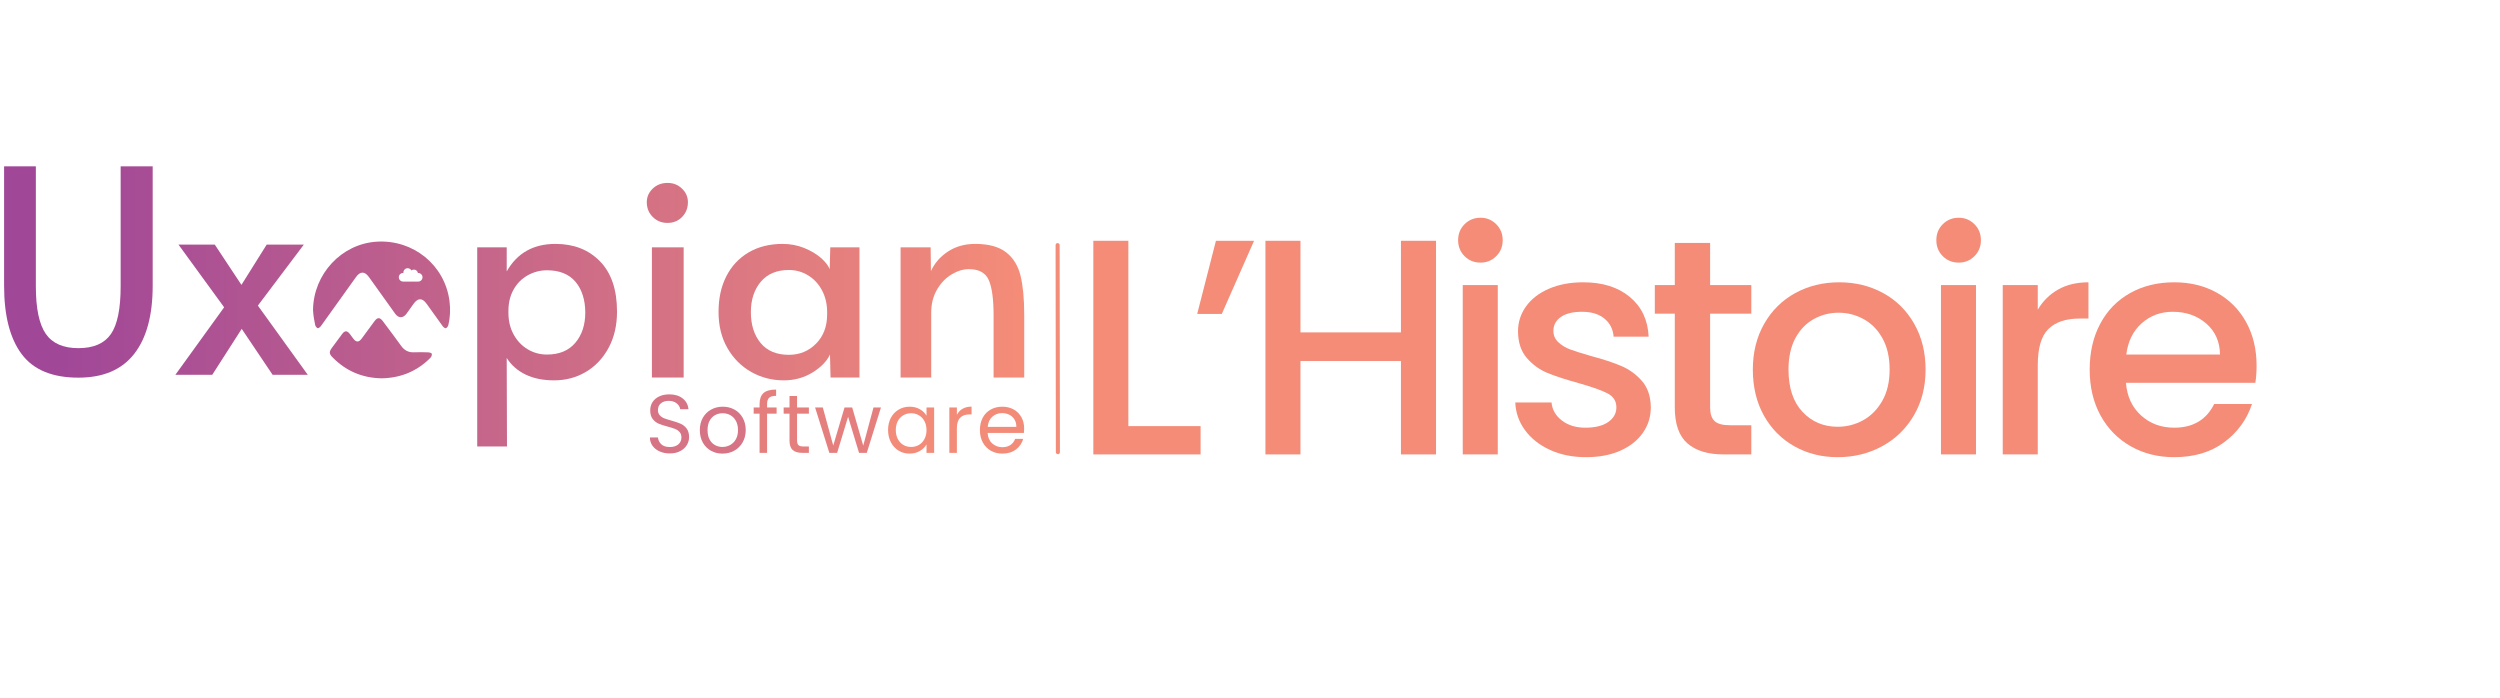 <svg xmlns="http://www.w3.org/2000/svg" xmlns:xlink="http://www.w3.org/1999/xlink" width="1228" zoomAndPan="magnify" viewBox="0 0 920.88 257.25" height="343" preserveAspectRatio="xMidYMid meet" version="1.0"><defs><g/><clipPath id="dcc9f793d6"><path d="M 331 89 L 377.434 89 L 377.434 140 L 331 140 Z M 331 89 " clip-rule="nonzero"/></clipPath><clipPath id="5a8b15c2a5"><path d="M 331.715 91.109 L 342.789 91.109 L 342.891 99.887 C 344.215 96.961 346.305 94.555 349.16 92.676 C 352.016 90.797 355.355 89.852 359.188 89.852 C 364.133 89.852 367.93 90.883 370.574 92.938 C 373.223 94.992 374.996 97.867 375.902 101.559 C 376.805 105.254 377.262 110.062 377.262 115.98 L 377.262 139.074 L 365.98 139.074 L 365.98 116.293 C 365.98 110.23 365.387 105.859 364.203 103.176 C 363.016 100.496 360.578 99.152 356.891 99.152 C 354.805 99.152 352.676 99.797 350.52 101.086 C 348.359 102.379 346.566 104.238 345.141 106.68 C 343.715 109.121 342.996 111.977 342.996 115.246 L 342.996 139.074 L 331.715 139.074 Z M 331.715 91.109 " clip-rule="nonzero"/></clipPath><linearGradient x1="1258.9" gradientTransform="matrix(0.262, 0, 0, -0.262, 1.449, 142.747)" y1="107.76" x2="1432.52" gradientUnits="userSpaceOnUse" y2="107.76" id="0a19b033af"><stop stop-opacity="1" stop-color="rgb(91.795%, 51.694%, 48.578%)" offset="0"/><stop stop-opacity="1" stop-color="rgb(91.928%, 51.802%, 48.528%)" offset="0.062"/><stop stop-opacity="1" stop-color="rgb(92.194%, 52.02%, 48.427%)" offset="0.125"/><stop stop-opacity="1" stop-color="rgb(92.461%, 52.238%, 48.326%)" offset="0.188"/><stop stop-opacity="1" stop-color="rgb(92.726%, 52.457%, 48.225%)" offset="0.25"/><stop stop-opacity="1" stop-color="rgb(92.992%, 52.675%, 48.125%)" offset="0.312"/><stop stop-opacity="1" stop-color="rgb(93.257%, 52.895%, 48.024%)" offset="0.375"/><stop stop-opacity="1" stop-color="rgb(93.524%, 53.113%, 47.923%)" offset="0.438"/><stop stop-opacity="1" stop-color="rgb(93.79%, 53.331%, 47.823%)" offset="0.5"/><stop stop-opacity="1" stop-color="rgb(94.055%, 53.549%, 47.722%)" offset="0.562"/><stop stop-opacity="1" stop-color="rgb(94.322%, 53.767%, 47.621%)" offset="0.625"/><stop stop-opacity="1" stop-color="rgb(94.588%, 53.986%, 47.52%)" offset="0.688"/><stop stop-opacity="1" stop-color="rgb(94.853%, 54.204%, 47.42%)" offset="0.75"/><stop stop-opacity="1" stop-color="rgb(95.119%, 54.422%, 47.319%)" offset="0.812"/><stop stop-opacity="1" stop-color="rgb(95.386%, 54.64%, 47.218%)" offset="0.875"/><stop stop-opacity="1" stop-color="rgb(95.609%, 54.825%, 47.133%)" offset="1"/></linearGradient><clipPath id="cad69701a0"><path d="M 264 89 L 317 89 L 317 141 L 264 141 Z M 264 89 " clip-rule="nonzero"/></clipPath><clipPath id="dab989ccae"><path d="M 276.715 137.039 C 273.059 134.984 270.133 132.059 267.941 128.262 C 265.746 124.465 264.652 120.023 264.652 114.938 C 264.652 109.852 265.605 105.531 267.523 101.77 C 269.438 98.008 272.172 95.082 275.723 92.992 C 279.277 90.902 283.457 89.855 288.262 89.855 C 291.047 89.855 293.656 90.344 296.098 91.316 C 298.535 92.293 300.59 93.496 302.262 94.922 C 303.93 96.352 305.043 97.762 305.602 99.156 L 305.812 91.109 L 316.57 91.109 L 316.57 139.078 L 305.914 139.078 L 305.703 130.613 C 304.52 133.121 302.363 135.336 299.227 137.25 C 296.094 139.168 292.578 140.125 288.676 140.125 C 284.355 140.125 280.371 139.098 276.715 137.043 Z M 300.586 126.59 C 303.301 123.836 304.66 120.23 304.66 115.773 L 304.66 115.039 C 304.66 112.047 304.035 109.363 302.781 106.992 C 301.527 104.625 299.816 102.777 297.66 101.453 C 295.504 100.129 293.133 99.465 290.559 99.465 C 286.102 99.465 282.652 100.914 280.215 103.801 C 277.777 106.695 276.559 110.441 276.559 115.039 C 276.559 119.637 277.762 123.484 280.164 126.375 C 282.566 129.266 286.027 130.715 290.559 130.715 C 294.527 130.715 297.867 129.34 300.586 126.586 Z M 300.586 126.59 " clip-rule="nonzero"/></clipPath><linearGradient x1="1003.27" gradientTransform="matrix(0.262, 0, 0, -0.262, 1.449, 142.747)" y1="105.77" x2="1201.18" gradientUnits="userSpaceOnUse" y2="105.77" id="c4be21b6ca"><stop stop-opacity="1" stop-color="rgb(85.53%, 46.548%, 50.951%)" offset="0"/><stop stop-opacity="1" stop-color="rgb(85.681%, 46.672%, 50.893%)" offset="0.062"/><stop stop-opacity="1" stop-color="rgb(85.985%, 46.921%, 50.778%)" offset="0.125"/><stop stop-opacity="1" stop-color="rgb(86.288%, 47.171%, 50.664%)" offset="0.188"/><stop stop-opacity="1" stop-color="rgb(86.591%, 47.42%, 50.548%)" offset="0.25"/><stop stop-opacity="1" stop-color="rgb(86.894%, 47.668%, 50.433%)" offset="0.312"/><stop stop-opacity="1" stop-color="rgb(87.198%, 47.917%, 50.319%)" offset="0.375"/><stop stop-opacity="1" stop-color="rgb(87.5%, 48.166%, 50.204%)" offset="0.438"/><stop stop-opacity="1" stop-color="rgb(87.804%, 48.415%, 50.089%)" offset="0.5"/><stop stop-opacity="1" stop-color="rgb(88.107%, 48.663%, 49.974%)" offset="0.562"/><stop stop-opacity="1" stop-color="rgb(88.409%, 48.914%, 49.86%)" offset="0.625"/><stop stop-opacity="1" stop-color="rgb(88.713%, 49.162%, 49.745%)" offset="0.688"/><stop stop-opacity="1" stop-color="rgb(89.017%, 49.411%, 49.629%)" offset="0.75"/><stop stop-opacity="1" stop-color="rgb(89.319%, 49.66%, 49.515%)" offset="0.812"/><stop stop-opacity="1" stop-color="rgb(89.622%, 49.908%, 49.4%)" offset="0.875"/><stop stop-opacity="1" stop-color="rgb(89.926%, 50.157%, 49.286%)" offset="0.938"/><stop stop-opacity="1" stop-color="rgb(90.228%, 50.406%, 49.17%)" offset="1"/></linearGradient><clipPath id="378f02ca6e"><path d="M 238 67 L 254 67 L 254 140 L 238 140 Z M 238 67 " clip-rule="nonzero"/></clipPath><clipPath id="2a69baf1d9"><path d="M 240.414 79.926 C 238.949 78.465 238.219 76.652 238.219 74.492 C 238.219 72.543 238.953 70.871 240.414 69.477 C 241.875 68.082 243.688 67.387 245.848 67.387 C 248.004 67.387 249.711 68.082 251.176 69.477 C 252.637 70.871 253.367 72.543 253.367 74.492 C 253.367 76.652 252.652 78.465 251.227 79.926 C 249.801 81.391 248.004 82.121 245.848 82.121 C 243.688 82.121 241.875 81.391 240.414 79.926 Z M 240.102 91.109 L 251.801 91.109 L 251.801 139.078 L 240.102 139.078 Z M 240.102 91.109 " clip-rule="nonzero"/></clipPath><linearGradient x1="902.52" gradientTransform="matrix(0.262, 0, 0, -0.262, 1.449, 142.747)" y1="150.56" x2="960.26" gradientUnits="userSpaceOnUse" y2="150.56" id="4dc1cf5916"><stop stop-opacity="1" stop-color="rgb(83.061%, 44.521%, 51.886%)" offset="0"/><stop stop-opacity="1" stop-color="rgb(83.238%, 44.666%, 51.819%)" offset="0.25"/><stop stop-opacity="1" stop-color="rgb(83.592%, 44.957%, 51.685%)" offset="0.5"/><stop stop-opacity="1" stop-color="rgb(83.946%, 45.247%, 51.55%)" offset="0.75"/><stop stop-opacity="1" stop-color="rgb(84.3%, 45.538%, 51.418%)" offset="1"/></linearGradient><clipPath id="fdad531afc"><path d="M 175 89 L 228 89 L 228 164.473 L 175 164.473 Z M 175 89 " clip-rule="nonzero"/></clipPath><clipPath id="f68ebe8cde"><path d="M 175.75 91.109 L 186.613 91.109 L 186.613 99.992 C 190.445 93.234 196.434 89.852 204.582 89.852 C 211.336 89.852 216.805 91.996 220.984 96.281 C 225.164 100.566 227.25 106.75 227.25 114.832 C 227.25 119.844 226.223 124.273 224.168 128.105 C 222.113 131.938 219.324 134.898 215.809 136.988 C 212.293 139.078 208.375 140.125 204.059 140.125 C 200.016 140.125 196.516 139.41 193.559 137.984 C 190.598 136.555 188.281 134.52 186.609 131.867 L 186.715 164.477 L 175.746 164.477 L 175.746 91.109 Z M 211.895 126.277 C 214.332 123.383 215.555 119.676 215.555 115.145 C 215.555 110.617 214.352 106.629 211.949 103.805 C 209.547 100.984 206.047 99.57 201.449 99.57 C 198.941 99.57 196.59 100.184 194.398 101.402 C 192.203 102.621 190.461 104.363 189.176 106.625 C 187.883 108.891 187.242 111.523 187.242 114.52 L 187.242 115.25 C 187.242 118.246 187.883 120.91 189.176 123.246 C 190.461 125.578 192.188 127.387 194.344 128.68 C 196.504 129.969 198.871 130.613 201.449 130.613 C 205.977 130.613 209.457 129.168 211.895 126.277 Z M 211.895 126.277 " clip-rule="nonzero"/></clipPath><linearGradient x1="664.39" gradientTransform="matrix(0.262, 0, 0, -0.262, 1.449, 142.747)" y1="59.38" x2="860.71" gradientUnits="userSpaceOnUse" y2="59.38" id="9611438c40"><stop stop-opacity="1" stop-color="rgb(77.226%, 39.729%, 54.097%)" offset="0"/><stop stop-opacity="1" stop-color="rgb(77.376%, 39.851%, 54.039%)" offset="0.062"/><stop stop-opacity="1" stop-color="rgb(77.676%, 40.099%, 53.926%)" offset="0.125"/><stop stop-opacity="1" stop-color="rgb(77.977%, 40.346%, 53.812%)" offset="0.188"/><stop stop-opacity="1" stop-color="rgb(78.278%, 40.593%, 53.697%)" offset="0.25"/><stop stop-opacity="1" stop-color="rgb(78.578%, 40.84%, 53.584%)" offset="0.312"/><stop stop-opacity="1" stop-color="rgb(78.879%, 41.087%, 53.47%)" offset="0.375"/><stop stop-opacity="1" stop-color="rgb(79.179%, 41.333%, 53.355%)" offset="0.438"/><stop stop-opacity="1" stop-color="rgb(79.48%, 41.58%, 53.242%)" offset="0.5"/><stop stop-opacity="1" stop-color="rgb(79.781%, 41.827%, 53.128%)" offset="0.562"/><stop stop-opacity="1" stop-color="rgb(80.081%, 42.075%, 53.014%)" offset="0.625"/><stop stop-opacity="1" stop-color="rgb(80.383%, 42.322%, 52.901%)" offset="0.688"/><stop stop-opacity="1" stop-color="rgb(80.684%, 42.569%, 52.786%)" offset="0.75"/><stop stop-opacity="1" stop-color="rgb(80.984%, 42.815%, 52.672%)" offset="0.812"/><stop stop-opacity="1" stop-color="rgb(81.285%, 43.062%, 52.559%)" offset="0.875"/><stop stop-opacity="1" stop-color="rgb(81.586%, 43.309%, 52.444%)" offset="0.938"/><stop stop-opacity="1" stop-color="rgb(81.886%, 43.556%, 52.33%)" offset="1"/></linearGradient><clipPath id="12867f8969"><path d="M 64 90 L 114 90 L 114 139 L 64 139 Z M 64 90 " clip-rule="nonzero"/></clipPath><clipPath id="fdab5ab456"><path d="M 82.512 113.211 L 65.695 90.117 L 79.066 90.117 L 88.887 104.953 L 98.184 90.117 L 111.867 90.117 L 94.941 112.582 L 113.328 138.082 L 100.375 138.082 L 88.988 121.152 L 78.125 138.082 L 64.543 138.082 Z M 82.512 113.211 " clip-rule="nonzero"/></clipPath><linearGradient x1="240.5" gradientTransform="matrix(0.262, 0, 0, -0.262, 1.449, 142.747)" y1="109.15" x2="426.46" gradientUnits="userSpaceOnUse" y2="109.15" id="3ee5e98e21"><stop stop-opacity="1" stop-color="rgb(66.838%, 31.198%, 58.032%)" offset="0"/><stop stop-opacity="1" stop-color="rgb(66.98%, 31.314%, 57.977%)" offset="0.062"/><stop stop-opacity="1" stop-color="rgb(67.264%, 31.548%, 57.869%)" offset="0.125"/><stop stop-opacity="1" stop-color="rgb(67.549%, 31.783%, 57.761%)" offset="0.188"/><stop stop-opacity="1" stop-color="rgb(67.834%, 32.016%, 57.654%)" offset="0.25"/><stop stop-opacity="1" stop-color="rgb(68.118%, 32.249%, 57.545%)" offset="0.312"/><stop stop-opacity="1" stop-color="rgb(68.404%, 32.484%, 57.437%)" offset="0.375"/><stop stop-opacity="1" stop-color="rgb(68.689%, 32.718%, 57.33%)" offset="0.438"/><stop stop-opacity="1" stop-color="rgb(68.973%, 32.951%, 57.222%)" offset="0.5"/><stop stop-opacity="1" stop-color="rgb(69.258%, 33.185%, 57.114%)" offset="0.562"/><stop stop-opacity="1" stop-color="rgb(69.543%, 33.42%, 57.007%)" offset="0.625"/><stop stop-opacity="1" stop-color="rgb(69.827%, 33.653%, 56.898%)" offset="0.688"/><stop stop-opacity="1" stop-color="rgb(70.113%, 33.887%, 56.79%)" offset="0.75"/><stop stop-opacity="1" stop-color="rgb(70.398%, 34.122%, 56.682%)" offset="0.812"/><stop stop-opacity="1" stop-color="rgb(70.682%, 34.355%, 56.575%)" offset="0.875"/><stop stop-opacity="1" stop-color="rgb(70.967%, 34.589%, 56.467%)" offset="0.938"/><stop stop-opacity="1" stop-color="rgb(71.252%, 34.824%, 56.358%)" offset="1"/></linearGradient><clipPath id="a031795fe0"><path d="M 1.277 61.273 L 57 61.273 L 57 140 L 1.277 140 Z M 1.277 61.273 " clip-rule="nonzero"/></clipPath><clipPath id="5b27a56afb"><path d="M 7.926 130.457 C 3.605 124.672 1.449 116.277 1.449 105.27 L 1.449 61.273 L 13.148 61.273 L 13.148 105.48 C 13.148 113.633 14.367 119.465 16.805 122.984 C 19.242 126.504 23.246 128.262 28.82 128.262 C 34.391 128.262 38.379 126.539 40.781 123.09 C 43.184 119.641 44.387 113.773 44.387 105.48 L 44.387 61.273 L 56.191 61.273 L 56.191 105.27 C 56.191 116.207 53.91 124.59 49.352 130.402 C 44.789 136.223 37.945 139.129 28.82 139.129 C 19.211 139.129 12.246 136.242 7.93 130.457 Z M 7.926 130.457 " clip-rule="nonzero"/></clipPath><linearGradient x1="-0" gradientTransform="matrix(0.262, 0, 0, -0.262, 1.449, 142.747)" y1="162.11" x2="208.67" gradientUnits="userSpaceOnUse" y2="162.11" id="ec3e576796"><stop stop-opacity="1" stop-color="rgb(62.7%, 27.8%, 59.599%)" offset="0"/><stop stop-opacity="1" stop-color="rgb(62.7%, 27.8%, 59.599%)" offset="0.25"/><stop stop-opacity="1" stop-color="rgb(62.781%, 27.866%, 59.569%)" offset="0.375"/><stop stop-opacity="1" stop-color="rgb(63.02%, 28.064%, 59.477%)" offset="0.438"/><stop stop-opacity="1" stop-color="rgb(63.341%, 28.326%, 59.355%)" offset="0.5"/><stop stop-opacity="1" stop-color="rgb(63.66%, 28.589%, 59.235%)" offset="0.562"/><stop stop-opacity="1" stop-color="rgb(63.98%, 28.851%, 59.114%)" offset="0.625"/><stop stop-opacity="1" stop-color="rgb(64.299%, 29.114%, 58.992%)" offset="0.688"/><stop stop-opacity="1" stop-color="rgb(64.619%, 29.376%, 58.871%)" offset="0.75"/><stop stop-opacity="1" stop-color="rgb(64.938%, 29.639%, 58.751%)" offset="0.812"/><stop stop-opacity="1" stop-color="rgb(65.259%, 29.901%, 58.629%)" offset="0.875"/><stop stop-opacity="1" stop-color="rgb(65.578%, 30.164%, 58.508%)" offset="0.938"/><stop stop-opacity="1" stop-color="rgb(65.898%, 30.426%, 58.388%)" offset="1"/></linearGradient><clipPath id="e865e36592"><path d="M 121 117 L 160 117 L 160 140 L 121 140 Z M 121 117 " clip-rule="nonzero"/></clipPath><clipPath id="72d0bf2179"><path d="M 157.727 129.805 C 155.961 129.738 154.191 129.715 152.43 129.789 C 150.387 129.875 148.906 129.062 147.723 127.418 C 145.516 124.348 143.234 121.332 140.973 118.305 C 139.879 116.844 138.984 116.855 137.895 118.332 C 136.332 120.445 134.781 122.57 133.219 124.684 C 132.113 126.188 131.16 126.18 130.027 124.668 C 129.609 124.109 129.215 123.531 128.781 122.98 C 127.812 121.754 126.961 121.754 126.012 123.008 C 124.723 124.711 123.465 126.438 122.199 128.164 C 121.141 129.605 121.176 130.344 122.414 131.609 C 127.402 136.715 133.488 139.258 140.543 139.371 C 147.598 139.254 153.586 136.766 158.516 131.812 C 158.859 131.465 159.113 130.797 159.031 130.348 C 158.98 130.082 158.188 129.816 157.719 129.797 Z M 157.727 129.805 " clip-rule="nonzero"/></clipPath><linearGradient x1="456.24" gradientTransform="matrix(0.262, 0, 0, -0.262, 1.449, 142.747)" y1="55.06" x2="600.99" gradientUnits="userSpaceOnUse" y2="55.06" id="74d2041d4a"><stop stop-opacity="1" stop-color="rgb(72.125%, 35.539%, 56.029%)" offset="0"/><stop stop-opacity="1" stop-color="rgb(72.235%, 35.631%, 55.986%)" offset="0.062"/><stop stop-opacity="1" stop-color="rgb(72.456%, 35.812%, 55.902%)" offset="0.125"/><stop stop-opacity="1" stop-color="rgb(72.679%, 35.994%, 55.818%)" offset="0.188"/><stop stop-opacity="1" stop-color="rgb(72.9%, 36.177%, 55.734%)" offset="0.25"/><stop stop-opacity="1" stop-color="rgb(73.122%, 36.359%, 55.65%)" offset="0.312"/><stop stop-opacity="1" stop-color="rgb(73.344%, 36.54%, 55.566%)" offset="0.375"/><stop stop-opacity="1" stop-color="rgb(73.566%, 36.723%, 55.482%)" offset="0.438"/><stop stop-opacity="1" stop-color="rgb(73.787%, 36.905%, 55.399%)" offset="0.5"/><stop stop-opacity="1" stop-color="rgb(74.008%, 37.086%, 55.315%)" offset="0.562"/><stop stop-opacity="1" stop-color="rgb(74.231%, 37.27%, 55.231%)" offset="0.625"/><stop stop-opacity="1" stop-color="rgb(74.452%, 37.451%, 55.147%)" offset="0.688"/><stop stop-opacity="1" stop-color="rgb(74.673%, 37.633%, 55.063%)" offset="0.75"/><stop stop-opacity="1" stop-color="rgb(74.896%, 37.814%, 54.979%)" offset="0.812"/><stop stop-opacity="1" stop-color="rgb(75.117%, 37.997%, 54.895%)" offset="0.875"/><stop stop-opacity="1" stop-color="rgb(75.339%, 38.179%, 54.811%)" offset="0.938"/><stop stop-opacity="1" stop-color="rgb(75.562%, 38.361%, 54.727%)" offset="1"/></linearGradient><clipPath id="2929d2e073"><path d="M 115 88 L 166 88 L 166 121 L 115 121 Z M 115 88 " clip-rule="nonzero"/></clipPath><clipPath id="00ea622373"><path d="M 165.527 110.863 C 163.816 97.668 152.203 88.199 138.734 89.035 C 125.73 89.836 115.418 100.961 115.258 114.195 C 115.41 116.777 115.707 117.859 116.039 119.668 C 116.129 120.145 116.543 120.738 116.957 120.906 C 117.219 121.012 117.883 120.508 118.156 120.133 C 122.48 114.133 126.781 108.113 131.074 102.09 C 132.637 99.895 134.293 99.879 135.855 102.066 C 139.078 106.578 142.293 111.102 145.543 115.598 C 146.77 117.297 148.441 117.277 149.68 115.598 C 150.559 114.406 151.406 113.191 152.262 111.984 C 153.879 109.703 155.496 109.672 157.102 111.91 C 159.09 114.68 161.055 117.469 163.07 120.223 C 163.324 120.566 163.918 121.004 164.195 120.91 C 164.582 120.781 164.984 120.238 165.09 119.801 C 165.809 116.855 165.922 113.875 165.527 110.863 Z M 154.008 103.73 L 148.445 103.73 C 147.57 103.73 146.859 103.02 146.859 102.145 C 146.859 101.27 147.57 100.559 148.445 100.559 C 148.48 100.559 148.52 100.559 148.555 100.562 C 148.547 100.508 148.547 100.453 148.547 100.395 C 148.547 99.52 149.258 98.812 150.129 98.812 C 150.723 98.812 151.238 99.137 151.508 99.617 C 151.762 99.426 152.078 99.316 152.414 99.316 C 153.156 99.316 153.777 99.855 153.898 100.562 C 153.934 100.562 153.969 100.562 154.008 100.562 C 154.883 100.562 155.59 101.273 155.59 102.145 C 155.59 103.02 154.879 103.73 154.008 103.73 Z M 154.008 103.73 " clip-rule="nonzero"/></clipPath><linearGradient x1="433.81" gradientTransform="matrix(0.262, 0, 0, -0.262, 1.449, 142.747)" y1="144" x2="626.93" gradientUnits="userSpaceOnUse" y2="144" id="716772ad35"><stop stop-opacity="1" stop-color="rgb(71.576%, 35.088%, 56.238%)" offset="0"/><stop stop-opacity="1" stop-color="rgb(71.722%, 35.21%, 56.181%)" offset="0.062"/><stop stop-opacity="1" stop-color="rgb(72.018%, 35.452%, 56.068%)" offset="0.125"/><stop stop-opacity="1" stop-color="rgb(72.314%, 35.695%, 55.957%)" offset="0.188"/><stop stop-opacity="1" stop-color="rgb(72.61%, 35.938%, 55.844%)" offset="0.25"/><stop stop-opacity="1" stop-color="rgb(72.906%, 36.18%, 55.733%)" offset="0.312"/><stop stop-opacity="1" stop-color="rgb(73.203%, 36.424%, 55.62%)" offset="0.375"/><stop stop-opacity="1" stop-color="rgb(73.497%, 36.667%, 55.508%)" offset="0.438"/><stop stop-opacity="1" stop-color="rgb(73.793%, 36.909%, 55.397%)" offset="0.5"/><stop stop-opacity="1" stop-color="rgb(74.089%, 37.152%, 55.284%)" offset="0.562"/><stop stop-opacity="1" stop-color="rgb(74.385%, 37.395%, 55.173%)" offset="0.625"/><stop stop-opacity="1" stop-color="rgb(74.681%, 37.639%, 55.06%)" offset="0.688"/><stop stop-opacity="1" stop-color="rgb(74.977%, 37.881%, 54.948%)" offset="0.75"/><stop stop-opacity="1" stop-color="rgb(75.273%, 38.124%, 54.836%)" offset="0.812"/><stop stop-opacity="1" stop-color="rgb(75.568%, 38.367%, 54.724%)" offset="0.875"/><stop stop-opacity="1" stop-color="rgb(75.864%, 38.609%, 54.613%)" offset="0.938"/><stop stop-opacity="1" stop-color="rgb(76.16%, 38.853%, 54.5%)" offset="1"/></linearGradient></defs><g fill="#d67384" fill-opacity="1"><g transform="translate(237.623, 166.827)"><g><path d="M 9.094 0.219 C 7.688 0.219 6.426 -0.031 5.312 -0.531 C 4.207 -1.031 3.336 -1.723 2.703 -2.609 C 2.078 -3.492 1.754 -4.516 1.734 -5.672 L 4.703 -5.672 C 4.805 -4.68 5.219 -3.844 5.938 -3.156 C 6.656 -2.477 7.707 -2.141 9.094 -2.141 C 10.414 -2.141 11.457 -2.469 12.219 -3.125 C 12.977 -3.789 13.359 -4.641 13.359 -5.672 C 13.359 -6.484 13.133 -7.145 12.688 -7.656 C 12.238 -8.164 11.68 -8.551 11.016 -8.812 C 10.348 -9.082 9.441 -9.367 8.297 -9.672 C 6.891 -10.035 5.766 -10.398 4.922 -10.766 C 4.078 -11.141 3.352 -11.719 2.75 -12.5 C 2.156 -13.281 1.859 -14.332 1.859 -15.656 C 1.859 -16.812 2.148 -17.836 2.734 -18.734 C 3.328 -19.629 4.156 -20.32 5.219 -20.812 C 6.289 -21.301 7.52 -21.547 8.906 -21.547 C 10.906 -21.547 12.539 -21.047 13.812 -20.047 C 15.082 -19.047 15.797 -17.723 15.953 -16.078 L 12.906 -16.078 C 12.801 -16.891 12.375 -17.602 11.625 -18.219 C 10.875 -18.844 9.879 -19.156 8.641 -19.156 C 7.473 -19.156 6.523 -18.852 5.797 -18.25 C 5.066 -17.656 4.703 -16.82 4.703 -15.75 C 4.703 -14.977 4.922 -14.348 5.359 -13.859 C 5.797 -13.367 6.332 -12.992 6.969 -12.734 C 7.613 -12.484 8.516 -12.195 9.672 -11.875 C 11.078 -11.488 12.207 -11.102 13.062 -10.719 C 13.914 -10.344 14.645 -9.766 15.25 -8.984 C 15.863 -8.203 16.172 -7.141 16.172 -5.797 C 16.172 -4.754 15.895 -3.773 15.344 -2.859 C 14.801 -1.953 13.988 -1.211 12.906 -0.641 C 11.832 -0.066 10.562 0.219 9.094 0.219 Z M 9.094 0.219 "/></g></g></g><g fill="#d67384" fill-opacity="1"><g transform="translate(256.445, 166.827)"><g><path d="M 9.641 0.281 C 8.078 0.281 6.66 -0.07 5.391 -0.781 C 4.117 -1.5 3.117 -2.516 2.391 -3.828 C 1.672 -5.141 1.312 -6.66 1.312 -8.391 C 1.312 -10.098 1.68 -11.609 2.422 -12.922 C 3.172 -14.234 4.188 -15.238 5.469 -15.938 C 6.75 -16.645 8.18 -17 9.766 -17 C 11.348 -17 12.781 -16.645 14.062 -15.938 C 15.344 -15.238 16.352 -14.238 17.094 -12.938 C 17.844 -11.633 18.219 -10.117 18.219 -8.391 C 18.219 -6.66 17.832 -5.141 17.062 -3.828 C 16.301 -2.516 15.27 -1.5 13.969 -0.781 C 12.664 -0.07 11.223 0.281 9.641 0.281 Z M 9.641 -2.172 C 10.641 -2.172 11.578 -2.406 12.453 -2.875 C 13.328 -3.344 14.031 -4.039 14.562 -4.969 C 15.102 -5.906 15.375 -7.047 15.375 -8.391 C 15.375 -9.734 15.109 -10.875 14.578 -11.812 C 14.055 -12.75 13.367 -13.445 12.516 -13.906 C 11.66 -14.363 10.734 -14.594 9.734 -14.594 C 8.711 -14.594 7.781 -14.363 6.938 -13.906 C 6.094 -13.445 5.414 -12.75 4.906 -11.812 C 4.406 -10.875 4.156 -9.734 4.156 -8.391 C 4.156 -7.023 4.398 -5.875 4.891 -4.938 C 5.391 -4.008 6.055 -3.316 6.891 -2.859 C 7.723 -2.398 8.641 -2.172 9.641 -2.172 Z M 9.641 -2.172 "/></g></g></g><g fill="#e57f7e" fill-opacity="1"><g transform="translate(276.889, 166.827)"><g><path d="M 9.156 -14.438 L 5.641 -14.438 L 5.641 0 L 2.875 0 L 2.875 -14.438 L 0.703 -14.438 L 0.703 -16.719 L 2.875 -16.719 L 2.875 -17.906 C 2.875 -19.781 3.352 -21.148 4.312 -22.016 C 5.281 -22.879 6.832 -23.312 8.969 -23.312 L 8.969 -21 C 7.75 -21 6.891 -20.758 6.391 -20.281 C 5.891 -19.801 5.641 -19.008 5.641 -17.906 L 5.641 -16.719 L 9.156 -16.719 Z M 9.156 -14.438 "/></g></g></g><g fill="#e57f7e" fill-opacity="1"><g transform="translate(287.841, 166.827)"><g><path d="M 5.734 -14.438 L 5.734 -4.578 C 5.734 -3.766 5.906 -3.188 6.25 -2.844 C 6.602 -2.508 7.207 -2.344 8.062 -2.344 L 10.094 -2.344 L 10.094 0 L 7.594 0 C 6.051 0 4.891 -0.352 4.109 -1.062 C 3.336 -1.781 2.953 -2.953 2.953 -4.578 L 2.953 -14.438 L 0.797 -14.438 L 0.797 -16.719 L 2.953 -16.719 L 2.953 -20.938 L 5.734 -20.938 L 5.734 -16.719 L 10.094 -16.719 L 10.094 -14.438 Z M 5.734 -14.438 "/></g></g></g><g fill="#e57f7e" fill-opacity="1"><g transform="translate(299.86, 166.827)"><g><path d="M 24.625 -16.719 L 19.406 0 L 16.547 0 L 12.516 -13.281 L 8.484 0 L 5.609 0 L 0.359 -16.719 L 3.203 -16.719 L 7.047 -2.688 L 11.203 -16.719 L 14.031 -16.719 L 18.094 -2.656 L 21.875 -16.719 Z M 24.625 -16.719 "/></g></g></g><g fill="#f38b79" fill-opacity="1"><g transform="translate(325.796, 166.827)"><g><path d="M 1.312 -8.422 C 1.312 -10.129 1.656 -11.629 2.344 -12.922 C 3.039 -14.211 3.992 -15.211 5.203 -15.922 C 6.41 -16.641 7.758 -17 9.25 -17 C 10.707 -17 11.973 -16.68 13.047 -16.047 C 14.129 -15.422 14.938 -14.629 15.469 -13.672 L 15.469 -16.719 L 18.281 -16.719 L 18.281 0 L 15.469 0 L 15.469 -3.109 C 14.914 -2.129 14.094 -1.316 13 -0.672 C 11.914 -0.035 10.656 0.281 9.219 0.281 C 7.727 0.281 6.383 -0.082 5.188 -0.812 C 3.988 -1.551 3.039 -2.582 2.344 -3.906 C 1.656 -5.227 1.312 -6.734 1.312 -8.422 Z M 15.469 -8.391 C 15.469 -9.648 15.211 -10.75 14.703 -11.688 C 14.203 -12.625 13.52 -13.344 12.656 -13.844 C 11.789 -14.344 10.836 -14.594 9.797 -14.594 C 8.754 -14.594 7.805 -14.348 6.953 -13.859 C 6.098 -13.367 5.414 -12.656 4.906 -11.719 C 4.406 -10.781 4.156 -9.68 4.156 -8.422 C 4.156 -7.141 4.406 -6.023 4.906 -5.078 C 5.414 -4.129 6.098 -3.406 6.953 -2.906 C 7.805 -2.414 8.754 -2.172 9.797 -2.172 C 10.836 -2.172 11.789 -2.414 12.656 -2.906 C 13.52 -3.406 14.203 -4.129 14.703 -5.078 C 15.211 -6.023 15.469 -7.129 15.469 -8.391 Z M 15.469 -8.391 "/></g></g></g><g fill="#f38b79" fill-opacity="1"><g transform="translate(347.334, 166.827)"><g><path d="M 5.125 -14 C 5.613 -14.957 6.312 -15.703 7.219 -16.234 C 8.125 -16.766 9.227 -17.031 10.531 -17.031 L 10.531 -14.156 L 9.797 -14.156 C 6.68 -14.156 5.125 -12.469 5.125 -9.094 L 5.125 0 L 2.344 0 L 2.344 -16.719 L 5.125 -16.719 Z M 5.125 -14 "/></g></g></g><g fill="#f38b79" fill-opacity="1"><g transform="translate(359.628, 166.827)"><g><path d="M 17.609 -9 C 17.609 -8.469 17.578 -7.91 17.516 -7.328 L 4.156 -7.328 C 4.25 -5.68 4.812 -4.395 5.844 -3.469 C 6.875 -2.539 8.117 -2.078 9.578 -2.078 C 10.773 -2.078 11.773 -2.352 12.578 -2.906 C 13.391 -3.469 13.957 -4.219 14.281 -5.156 L 17.266 -5.156 C 16.816 -3.551 15.922 -2.242 14.578 -1.234 C 13.242 -0.223 11.578 0.281 9.578 0.281 C 7.992 0.281 6.578 -0.07 5.328 -0.781 C 4.078 -1.5 3.094 -2.516 2.375 -3.828 C 1.664 -5.141 1.312 -6.66 1.312 -8.391 C 1.312 -10.117 1.656 -11.633 2.344 -12.938 C 3.039 -14.238 4.016 -15.238 5.266 -15.938 C 6.516 -16.645 7.953 -17 9.578 -17 C 11.172 -17 12.578 -16.648 13.797 -15.953 C 15.016 -15.266 15.953 -14.316 16.609 -13.109 C 17.273 -11.898 17.609 -10.531 17.609 -9 Z M 14.734 -9.578 C 14.734 -10.641 14.5 -11.551 14.031 -12.312 C 13.562 -13.07 12.926 -13.648 12.125 -14.047 C 11.32 -14.441 10.43 -14.641 9.453 -14.641 C 8.055 -14.641 6.863 -14.191 5.875 -13.297 C 4.883 -12.41 4.32 -11.172 4.188 -9.578 Z M 14.734 -9.578 "/></g></g></g><g clip-path="url(#dcc9f793d6)"><g clip-path="url(#5a8b15c2a5)"><path fill="url(#0a19b033af)" d="M 331.715 139.074 L 331.715 89.852 L 377.262 89.852 L 377.262 139.074 Z M 331.715 139.074 " fill-rule="nonzero"/></g></g><g clip-path="url(#cad69701a0)"><g clip-path="url(#dab989ccae)"><path fill="url(#c4be21b6ca)" d="M 264.652 140.125 L 264.652 89.855 L 316.57 89.855 L 316.57 140.125 Z M 264.652 140.125 " fill-rule="nonzero"/></g></g><g clip-path="url(#378f02ca6e)"><g clip-path="url(#2a69baf1d9)"><path fill="url(#4dc1cf5916)" d="M 238.219 139.078 L 238.219 67.387 L 253.367 67.387 L 253.367 139.078 Z M 238.219 139.078 " fill-rule="nonzero"/></g></g><g clip-path="url(#fdad531afc)"><g clip-path="url(#f68ebe8cde)"><path fill="url(#9611438c40)" d="M 175.746 164.473 L 175.746 89.852 L 227.25 89.852 L 227.25 164.473 Z M 175.746 164.473 " fill-rule="nonzero"/></g></g><g clip-path="url(#12867f8969)"><g clip-path="url(#fdab5ab456)"><path fill="url(#3ee5e98e21)" d="M 64.543 138.082 L 64.543 90.117 L 113.328 90.117 L 113.328 138.082 Z M 64.543 138.082 " fill-rule="nonzero"/></g></g><g clip-path="url(#a031795fe0)"><g clip-path="url(#5b27a56afb)"><path fill="url(#ec3e576796)" d="M 1.449 139.129 L 1.449 61.273 L 56.191 61.273 L 56.191 139.129 Z M 1.449 139.129 " fill-rule="nonzero"/></g></g><g clip-path="url(#e865e36592)"><g clip-path="url(#72d0bf2179)"><path fill="url(#74d2041d4a)" d="M 121.141 139.371 L 121.141 116.844 L 159.113 116.844 L 159.113 139.371 Z M 121.141 139.371 " fill-rule="nonzero"/></g></g><g clip-path="url(#2929d2e073)"><g clip-path="url(#00ea622373)"><path fill="url(#716772ad35)" d="M 115.258 121.012 L 115.258 88.199 L 165.922 88.199 L 165.922 121.012 Z M 115.258 121.012 " fill-rule="nonzero"/></g></g><g fill="#f48c78" fill-opacity="1"><g transform="translate(394.222, 167.406)"><g><path d="M 21.406 -10.422 L 48.016 -10.422 L 48.016 0 L 8.5 0 L 8.5 -78.703 L 21.406 -78.703 Z M 21.406 -10.422 "/></g></g></g><g fill="#f48c78" fill-opacity="1"><g transform="translate(437.36, 167.406)"><g><path d="M 10.531 -78.703 L 24.578 -78.703 L 12.688 -51.75 L 3.625 -51.75 Z M 10.531 -78.703 "/></g></g></g><g fill="#f48c78" fill-opacity="1"><g transform="translate(457.626, 167.406)"><g><path d="M 71.344 -78.703 L 71.344 0 L 58.422 0 L 58.422 -34.422 L 21.406 -34.422 L 21.406 0 L 8.5 0 L 8.5 -78.703 L 21.406 -78.703 L 21.406 -44.953 L 58.422 -44.953 L 58.422 -78.703 Z M 71.344 -78.703 "/></g></g></g><g fill="#f48c78" fill-opacity="1"><g transform="translate(530.316, 167.406)"><g><path d="M 15.062 -70.656 C 12.719 -70.656 10.754 -71.445 9.172 -73.031 C 7.586 -74.613 6.797 -76.578 6.797 -78.922 C 6.797 -81.266 7.586 -83.227 9.172 -84.812 C 10.754 -86.395 12.719 -87.188 15.062 -87.188 C 17.32 -87.188 19.242 -86.395 20.828 -84.812 C 22.422 -83.227 23.219 -81.266 23.219 -78.922 C 23.219 -76.578 22.422 -74.613 20.828 -73.031 C 19.242 -71.445 17.32 -70.656 15.062 -70.656 Z M 21.406 -62.391 L 21.406 0 L 8.5 0 L 8.5 -62.391 Z M 21.406 -62.391 "/></g></g></g><g fill="#f48c78" fill-opacity="1"><g transform="translate(553.073, 167.406)"><g><path d="M 31.141 1.016 C 26.234 1.016 21.832 0.129 17.938 -1.641 C 14.051 -3.41 10.977 -5.82 8.719 -8.875 C 6.457 -11.938 5.25 -15.359 5.094 -19.141 L 18.453 -19.141 C 18.68 -16.492 19.945 -14.281 22.25 -12.5 C 24.551 -10.727 27.438 -9.844 30.906 -9.844 C 34.531 -9.844 37.344 -10.539 39.344 -11.938 C 41.344 -13.344 42.344 -15.141 42.344 -17.328 C 42.344 -19.66 41.227 -21.395 39 -22.531 C 36.781 -23.664 33.254 -24.91 28.422 -26.266 C 23.742 -27.555 19.93 -28.801 16.984 -30 C 14.035 -31.207 11.484 -33.055 9.328 -35.547 C 7.18 -38.047 6.109 -41.332 6.109 -45.406 C 6.109 -48.727 7.086 -51.766 9.047 -54.516 C 11.016 -57.273 13.828 -59.445 17.484 -61.031 C 21.148 -62.613 25.363 -63.406 30.125 -63.406 C 37.219 -63.406 42.93 -61.613 47.266 -58.031 C 51.609 -54.445 53.93 -49.562 54.234 -43.375 L 41.328 -43.375 C 41.098 -46.164 39.961 -48.391 37.922 -50.047 C 35.891 -51.711 33.141 -52.547 29.672 -52.547 C 26.273 -52.547 23.672 -51.898 21.859 -50.609 C 20.047 -49.328 19.141 -47.629 19.141 -45.516 C 19.141 -43.859 19.742 -42.461 20.953 -41.328 C 22.16 -40.191 23.629 -39.301 25.359 -38.656 C 27.098 -38.02 29.664 -37.211 33.062 -36.234 C 37.594 -35.023 41.312 -33.797 44.219 -32.547 C 47.125 -31.305 49.633 -29.477 51.75 -27.062 C 53.863 -24.645 54.957 -21.438 55.031 -17.438 C 55.031 -13.883 54.047 -10.711 52.078 -7.922 C 50.117 -5.129 47.348 -2.941 43.766 -1.359 C 40.18 0.223 35.973 1.016 31.141 1.016 Z M 31.141 1.016 "/></g></g></g><g fill="#f48c78" fill-opacity="1"><g transform="translate(606.401, 167.406)"><g><path d="M 23.547 -51.859 L 23.547 -17.328 C 23.547 -14.984 24.094 -13.301 25.188 -12.281 C 26.289 -11.258 28.16 -10.75 30.797 -10.75 L 38.719 -10.75 L 38.719 0 L 28.531 0 C 22.719 0 18.266 -1.359 15.172 -4.078 C 12.078 -6.797 10.531 -11.211 10.531 -17.328 L 10.531 -51.859 L 3.172 -51.859 L 3.172 -62.391 L 10.531 -62.391 L 10.531 -77.906 L 23.547 -77.906 L 23.547 -62.391 L 38.719 -62.391 L 38.719 -51.859 Z M 23.547 -51.859 "/></g></g></g><g fill="#f48c78" fill-opacity="1"><g transform="translate(641.387, 167.406)"><g><path d="M 35.562 1.016 C 29.664 1.016 24.336 -0.32 19.578 -3 C 14.828 -5.676 11.094 -9.445 8.375 -14.312 C 5.656 -19.188 4.297 -24.832 4.297 -31.25 C 4.297 -37.594 5.691 -43.219 8.484 -48.125 C 11.285 -53.031 15.098 -56.801 19.922 -59.438 C 24.754 -62.082 30.156 -63.406 36.125 -63.406 C 42.082 -63.406 47.477 -62.082 52.312 -59.438 C 57.145 -56.801 60.957 -53.031 63.75 -48.125 C 66.539 -43.219 67.938 -37.594 67.938 -31.25 C 67.938 -24.906 66.5 -19.281 63.625 -14.375 C 60.758 -9.469 56.852 -5.676 51.906 -3 C 46.969 -0.32 41.52 1.016 35.562 1.016 Z M 35.562 -10.188 C 38.875 -10.188 41.984 -10.977 44.891 -12.562 C 47.797 -14.156 50.156 -16.535 51.969 -19.703 C 53.781 -22.867 54.688 -26.719 54.688 -31.25 C 54.688 -35.781 53.816 -39.609 52.078 -42.734 C 50.348 -45.867 48.047 -48.227 45.172 -49.812 C 42.305 -51.406 39.211 -52.203 35.891 -52.203 C 32.566 -52.203 29.488 -51.406 26.656 -49.812 C 23.832 -48.227 21.586 -45.867 19.922 -42.734 C 18.266 -39.609 17.438 -35.781 17.438 -31.25 C 17.438 -24.531 19.156 -19.336 22.594 -15.672 C 26.031 -12.016 30.352 -10.188 35.562 -10.188 Z M 35.562 -10.188 "/></g></g></g><g fill="#f48c78" fill-opacity="1"><g transform="translate(706.49, 167.406)"><g><path d="M 15.062 -70.656 C 12.719 -70.656 10.754 -71.445 9.172 -73.031 C 7.586 -74.613 6.797 -76.578 6.797 -78.922 C 6.797 -81.266 7.586 -83.227 9.172 -84.812 C 10.754 -86.395 12.719 -87.188 15.062 -87.188 C 17.32 -87.188 19.242 -86.395 20.828 -84.812 C 22.422 -83.227 23.219 -81.266 23.219 -78.922 C 23.219 -76.578 22.422 -74.613 20.828 -73.031 C 19.242 -71.445 17.32 -70.656 15.062 -70.656 Z M 21.406 -62.391 L 21.406 0 L 8.5 0 L 8.5 -62.391 Z M 21.406 -62.391 "/></g></g></g><g fill="#f48c78" fill-opacity="1"><g transform="translate(729.247, 167.406)"><g><path d="M 21.406 -53.328 C 23.289 -56.504 25.797 -58.977 28.922 -60.75 C 32.055 -62.52 35.773 -63.406 40.078 -63.406 L 40.078 -50.047 L 36.797 -50.047 C 31.742 -50.047 27.914 -48.758 25.312 -46.188 C 22.707 -43.625 21.406 -39.176 21.406 -32.844 L 21.406 0 L 8.5 0 L 8.5 -62.391 L 21.406 -62.391 Z M 21.406 -53.328 "/></g></g></g><g fill="#f48c78" fill-opacity="1"><g transform="translate(765.592, 167.406)"><g><path d="M 65.672 -32.719 C 65.672 -30.383 65.52 -28.273 65.219 -26.391 L 17.547 -26.391 C 17.93 -21.398 19.781 -17.395 23.094 -14.375 C 26.414 -11.352 30.492 -9.844 35.328 -9.844 C 42.273 -9.844 47.18 -12.754 50.047 -18.578 L 63.984 -18.578 C 62.086 -12.836 58.664 -8.133 53.719 -4.469 C 48.781 -0.812 42.648 1.016 35.328 1.016 C 29.367 1.016 24.031 -0.32 19.312 -3 C 14.594 -5.676 10.891 -9.445 8.203 -14.312 C 5.523 -19.188 4.188 -24.832 4.188 -31.25 C 4.188 -37.664 5.488 -43.305 8.094 -48.172 C 10.695 -53.047 14.359 -56.801 19.078 -59.438 C 23.797 -62.082 29.211 -63.406 35.328 -63.406 C 41.211 -63.406 46.457 -62.125 51.062 -59.562 C 55.664 -57 59.25 -53.395 61.812 -48.75 C 64.383 -44.102 65.672 -38.758 65.672 -32.719 Z M 52.203 -36.797 C 52.129 -41.555 50.43 -45.367 47.109 -48.234 C 43.785 -51.109 39.672 -52.547 34.766 -52.547 C 30.305 -52.547 26.492 -51.129 23.328 -48.297 C 20.16 -45.461 18.273 -41.629 17.672 -36.797 Z M 52.203 -36.797 "/></g></g></g><path stroke-linecap="round" transform="matrix(-0.001, -0.745, 0.748, -0.001, 388.921, 167.324)" fill="none" stroke-linejoin="miter" d="M 0.999 1 L 103.382 1.002 " stroke="#f38c78" stroke-width="2" stroke-opacity="1" stroke-miterlimit="4"/></svg>